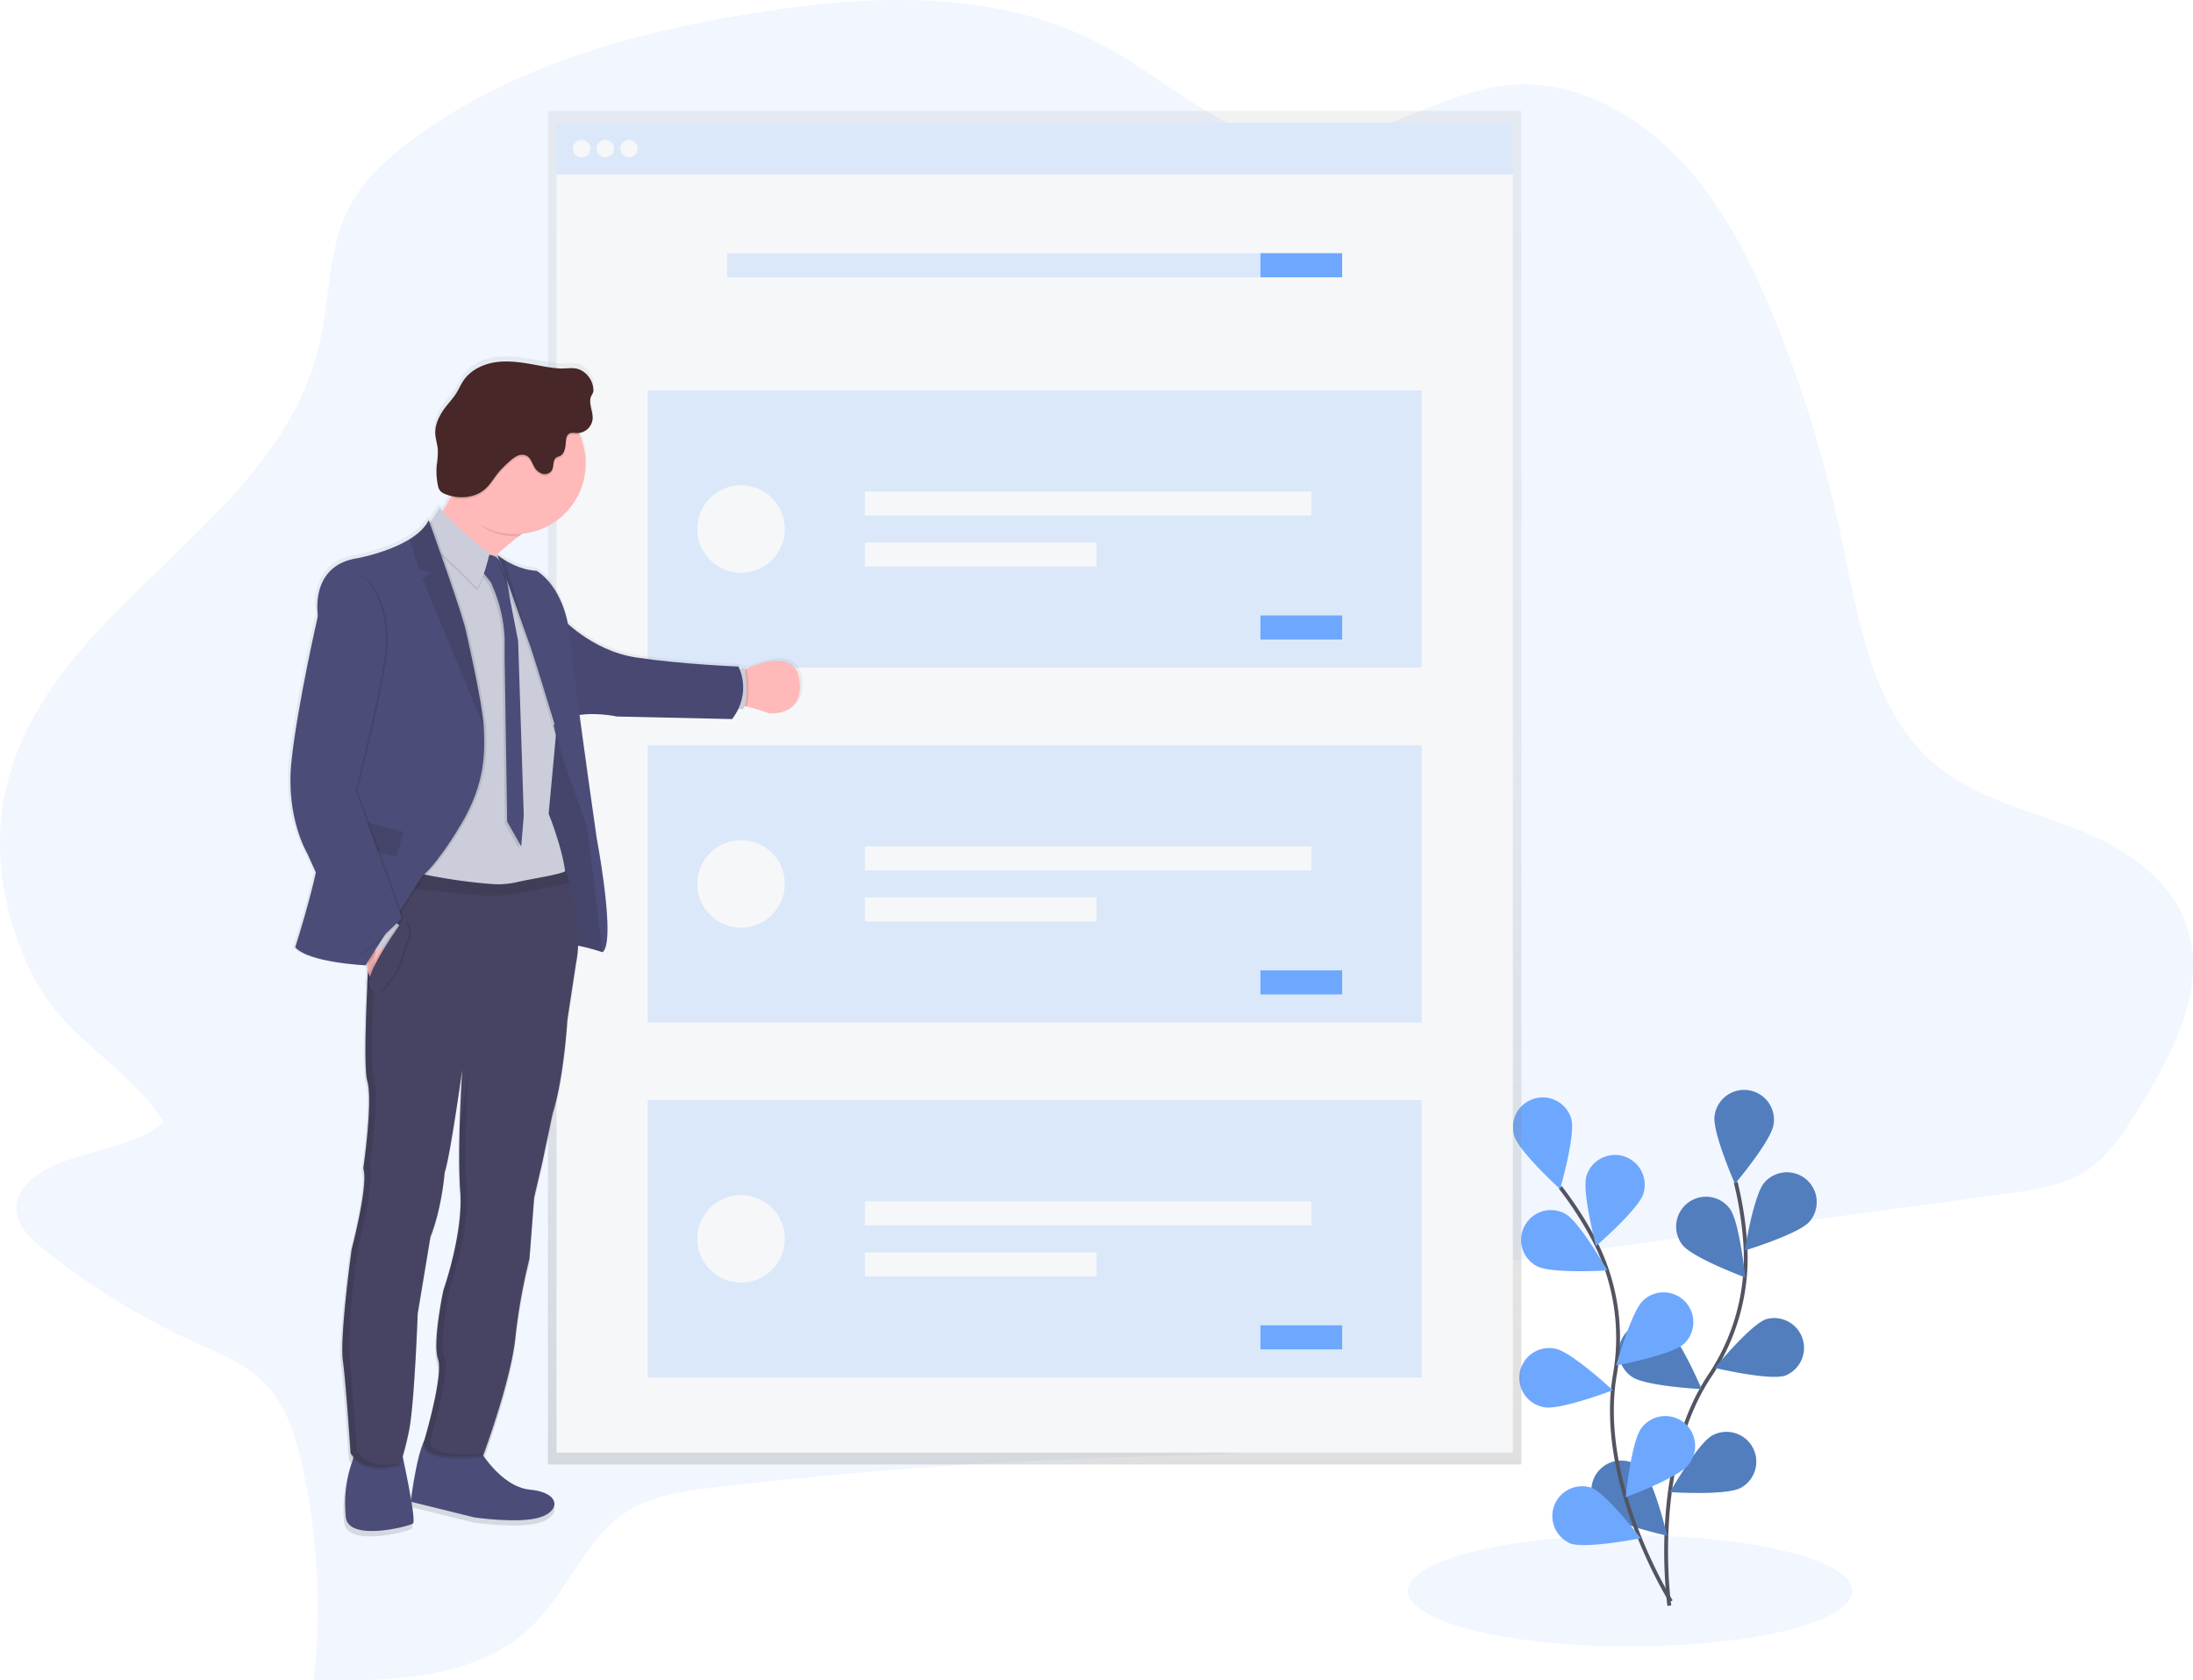 <svg id="70bb2b30-be60-4de4-9e4b-86e23973444e" data-name="Layer 1" xmlns="http://www.w3.org/2000/svg" xmlns:xlink="http://www.w3.org/1999/xlink" width="1143.11" height="875.78" viewBox="0 0 1143.11 875.78"><defs><linearGradient id="e5da6213-051c-4da8-b1b3-926fff123e76" x1="539.33" y1="763.29" x2="539.33" y2="57.83" gradientUnits="userSpaceOnUse"><stop offset="0" stop-color="gray" stop-opacity="0.25"/><stop offset="0.54" stop-color="gray" stop-opacity="0.12"/><stop offset="1" stop-color="gray" stop-opacity="0.1"/></linearGradient><linearGradient id="052f7d93-657d-41ac-9ec0-ae0276bba283" x1="1034.54" y1="812.84" x2="1034.54" y2="197.81" gradientTransform="matrix(-1, 0, 0, 1, 1347.17, 0)" xlink:href="#e5da6213-051c-4da8-b1b3-926fff123e76"/></defs><title>onboarding</title><ellipse cx="849.67" cy="829.19" rx="115.8" ry="28.95" fill="#6EA8FE" opacity="0.1"/><path d="M63.7,616.77c-13.1,4.49-29,13.65-26.32,28.21,1.34,7.38,7.32,12.85,13,17.47a368.3,368.3,0,0,0,79.36,49.15c13.57,6.16,28,11.81,38.25,23.17s15,27.24,18.33,42.55a345.86,345.86,0,0,1,5.72,110.41c40.91.78,86.21-.14,115.16-29.61,17.33-17.65,26.62-43.83,47-57.49,13.59-9.11,30.34-11.37,46.52-13.27q114.87-13.43,230.93-16.26c32.42-.79,65.55-1.07,95.82-12.37s57.75-36,63.9-69.49c.95-5.16,1.57-10.85,5.1-14.45,3.15-3.23,7.87-4,12.28-4.57l265.89-36c14.56-2,29.63-4.13,41.89-12.36,11.86-8,19.86-20.78,27.51-33.24,17.53-28.52,35.72-63,23.58-95.61-9.71-26.06-35.81-41.07-60.75-50.39s-51.79-15.87-72.06-34.14c-30.84-27.8-37.68-73.95-46.37-115.36a675.43,675.43,0,0,0-33-109.89C943,151.89,927.85,121,905.27,96.61S851.62,54.93,820,56.17C778.7,57.81,742.37,90,701,86c-34.94-3.35-63.37-31.35-94.83-48.77C550.32,6.28,484.4,9,423.29,18.65c-64.8,10.21-130,28.08-182.5,68.27-12,9.2-23.48,19.82-30.53,33.66-10.8,21.23-9.87,47.1-15.28,70.69-21.8,95-138.68,134.63-162.71,228.94C23.73,453.69,30.05,490,45.72,520.94c16.85,33.31,50.7,47.51,68.05,76.1C102.17,607.63,79.06,611.5,63.7,616.77Z" transform="translate(-28.45 -12.11)" fill="#6EA8FE" opacity="0.1"/><path d="M898.6,849s-10.48-72.2,21-119.72a110.5,110.5,0,0,0,18.68-67.38,185.42,185.42,0,0,0-5.1-33.61" transform="translate(-28.45 -12.11)" fill="none" stroke="#535461" stroke-miterlimit="10" stroke-width="2"/><path d="M952.92,598.2c-1.21,8.49-20.11,30.91-20.11,30.91S921,602.28,922.18,593.79a15.53,15.53,0,1,1,30.74,4.41Z" transform="translate(-28.45 -12.11)" fill="#6EA8FE"/><path d="M971.6,648.87c-5.64,6.46-33.69,15-33.69,15s4.64-29,10.27-35.42a15.53,15.53,0,1,1,23.42,20.41Z" transform="translate(-28.45 -12.11)" fill="#6EA8FE"/><path d="M959,729.07c-8.13,2.74-36.66-4-36.66-4s18.62-22.66,26.75-25.39A15.53,15.53,0,0,1,959,729.07Z" transform="translate(-28.45 -12.11)" fill="#6EA8FE"/><path d="M935.76,787.61c-7.55,4.07-36.81,2.2-36.81,2.2s14.52-25.47,22.07-29.54a15.53,15.53,0,0,1,14.74,27.34Z" transform="translate(-28.45 -12.11)" fill="#6EA8FE"/><path d="M905.4,660.9c5.24,6.79,32.74,17,32.74,17s-2.92-29.18-8.16-36a15.53,15.53,0,0,0-24.58,19Z" transform="translate(-28.45 -12.11)" fill="#6EA8FE"/><path d="M879.12,729.7c7,4.91,36.31,6.41,36.31,6.41s-11.5-27-18.54-31.88a15.53,15.53,0,1,0-17.77,25.47Z" transform="translate(-28.45 -12.11)" fill="#6EA8FE"/><path d="M862.75,800.08c6.1,6,34.71,12.45,34.71,12.45S890.68,784,884.57,778a15.53,15.53,0,1,0-21.82,22.1Z" transform="translate(-28.45 -12.11)" fill="#6EA8FE"/><path d="M952.92,598.2c-1.21,8.49-20.11,30.91-20.11,30.91S921,602.28,922.18,593.79a15.53,15.53,0,1,1,30.74,4.41Z" transform="translate(-28.45 -12.11)" opacity="0.25"/><path d="M971.6,648.87c-5.64,6.46-33.69,15-33.69,15s4.64-29,10.27-35.42a15.53,15.53,0,1,1,23.42,20.41Z" transform="translate(-28.45 -12.11)" opacity="0.25"/><path d="M959,729.07c-8.13,2.74-36.66-4-36.66-4s18.62-22.66,26.75-25.39A15.53,15.53,0,0,1,959,729.07Z" transform="translate(-28.45 -12.11)" opacity="0.25"/><path d="M935.76,787.61c-7.55,4.07-36.81,2.2-36.81,2.2s14.52-25.47,22.07-29.54a15.53,15.53,0,0,1,14.74,27.34Z" transform="translate(-28.45 -12.11)" opacity="0.25"/><path d="M905.4,660.9c5.24,6.79,32.74,17,32.74,17s-2.92-29.18-8.16-36a15.53,15.53,0,0,0-24.58,19Z" transform="translate(-28.45 -12.11)" opacity="0.25"/><path d="M879.12,729.7c7,4.91,36.31,6.41,36.31,6.41s-11.5-27-18.54-31.88a15.53,15.53,0,1,0-17.77,25.47Z" transform="translate(-28.45 -12.11)" opacity="0.25"/><path d="M862.75,800.08c6.1,6,34.71,12.45,34.71,12.45S890.68,784,884.57,778a15.53,15.53,0,1,0-21.82,22.1Z" transform="translate(-28.45 -12.11)" opacity="0.25"/><path d="M899.46,846.71s-38.84-61.76-29.27-118A110.5,110.5,0,0,0,860,659.56a185.49,185.49,0,0,0-18.29-28.66" transform="translate(-28.45 -12.11)" fill="none" stroke="#535461" stroke-miterlimit="10" stroke-width="2"/><path d="M847.51,595.43c2.32,8.26-5.87,36.41-5.87,36.41s-21.7-19.72-24-28a15.53,15.53,0,1,1,29.9-8.44Z" transform="translate(-28.45 -12.11)" fill="#6EA8FE"/><path d="M885.11,634.19c-2.53,8.19-24.71,27.37-24.71,27.37s-7.5-28.34-5-36.54a15.53,15.53,0,0,1,29.68,9.17Z" transform="translate(-28.45 -12.11)" fill="#6EA8FE"/><path d="M906.07,712.63c-6.32,5.79-35.15,11.15-35.15,11.15s7.84-28.25,14.16-34a15.53,15.53,0,0,1,21,22.9Z" transform="translate(-28.45 -12.11)" fill="#6EA8FE"/><path d="M908.57,775.55c-5.25,6.78-32.76,16.93-32.76,16.93s3-29.17,8.2-36a15.53,15.53,0,1,1,24.56,19Z" transform="translate(-28.45 -12.11)" fill="#6EA8FE"/><path d="M829.47,672c7.54,4.09,36.8,2.26,36.8,2.26s-14.48-25.49-22-29.57A15.53,15.53,0,1,0,829.47,672Z" transform="translate(-28.45 -12.11)" fill="#6EA8FE"/><path d="M833.32,745.56c8.42,1.64,35.8-8.85,35.8-8.85s-21.45-20-29.87-21.63a15.53,15.53,0,1,0-5.93,30.48Z" transform="translate(-28.45 -12.11)" fill="#6EA8FE"/><path d="M846.87,816.54c8,3,36.78-2.69,36.78-2.69s-17.76-23.32-25.78-26.36a15.53,15.53,0,0,0-11,29Z" transform="translate(-28.45 -12.11)" fill="#6EA8FE"/><polygon points="285.63 57.83 285.63 85.21 285.63 763.29 793.03 763.29 793.03 85.21 793.03 57.83 285.63 57.83" fill="url(#e5da6213-051c-4da8-b1b3-926fff123e76)"/><rect x="290.08" y="64.02" width="498.5" height="26.89" fill="#f6f7f9"/><g opacity="0.2"><rect x="290.08" y="64.02" width="498.5" height="26.89" fill="#6EA8FE"/></g><rect x="290.08" y="90.91" width="498.5" height="666.19" fill="#f6f7f9"/><circle cx="303.19" cy="77.47" r="4.56" fill="#f6f7f9"/><circle cx="315.55" cy="77.47" r="4.56" fill="#f6f7f9"/><circle cx="327.91" cy="77.47" r="4.56" fill="#f6f7f9"/><g opacity="0.2"><rect x="379.05" y="131.98" width="320.55" height="12.55" fill="#6EA8FE"/></g><rect x="657.01" y="131.98" width="42.59" height="12.55" fill="#6EA8FE"/><g opacity="0.2"><rect x="337.61" y="203.47" width="403.44" height="144.49" fill="#6EA8FE"/></g><rect x="450.83" y="256.13" width="232.71" height="12.55" fill="#f6f7f9"/><rect x="450.83" y="282.75" width="120.73" height="12.55" fill="#f6f7f9"/><rect x="657.01" y="320.77" width="42.59" height="12.55" fill="#6EA8FE"/><circle cx="386.28" cy="275.71" r="22.81" fill="#f6f7f9"/><g opacity="0.2"><rect x="337.61" y="388.46" width="403.44" height="144.49" fill="#6EA8FE"/></g><rect x="450.83" y="441.12" width="232.71" height="12.55" fill="#f6f7f9"/><rect x="450.83" y="467.74" width="120.73" height="12.55" fill="#f6f7f9"/><rect x="657.01" y="505.76" width="42.59" height="12.55" fill="#6EA8FE"/><circle cx="386.28" cy="460.7" r="22.81" fill="#f6f7f9"/><g opacity="0.2"><rect x="337.61" y="573.45" width="403.44" height="144.49" fill="#6EA8FE"/></g><rect x="450.83" y="626.11" width="232.71" height="12.55" fill="#f6f7f9"/><rect x="450.83" y="652.73" width="120.73" height="12.55" fill="#f6f7f9"/><rect x="657.01" y="690.75" width="42.59" height="12.55" fill="#6EA8FE"/><circle cx="386.28" cy="645.69" r="22.81" fill="#f6f7f9"/><path d="M192,466.51c-3.87,17.61-10.85,39.31-10.85,39.31,6.9,8.05,37,9.49,37,9.49l.05-.06.47,0c.21,1.11.45,2.18.74,3.2q-.08,1.51-.15,3.06a8.35,8.35,0,0,0-.43,3.76,8.52,8.52,0,0,0,.22.84c-.72,15.94-1.23,32.94-.79,42.76a41.15,41.15,0,0,0,.85,8.28,29.81,29.81,0,0,1,.88,6.35c.49,14.37-3,38.51-3,38.51s.09.33.14.5c-.06.41-.1.65-.1.65a11.39,11.39,0,0,1,.51,3c.26,12.12-6.69,38.49-6.69,38.49s-5.62,40.55-4.82,56a35.62,35.62,0,0,0,.27,3.69c1.72,12.85,4,48.73,4,48.73a16.12,16.12,0,0,0,1.31,1.69c-.2.8-.44,1.61-.7,2.41a67.6,67.6,0,0,0-3.35,25.12c.07,1,.15,2.09.25,3.19,1.15,13.24,33.18,5,35.29,3.46.72-.53.21-5.33-.78-11.42l33,8.15s23.4,3.46,34.53,0,10.74-13-5.18-14.57c-11.15-1.08-20-11.46-24.37-17.59,1.69-4.61,14.36-39.6,16.69-61.26a306.66,306.66,0,0,1,7.39-41.52l2.49-32.23,4.42-19,5.27-25.12c5.95-18.42,7.77-49.21,7.77-49.21l4.6-30.21A58.48,58.48,0,0,0,330,505a111.68,111.68,0,0,1,12.75,3.41c7.2-5.6-3-59.56-3-59.56s-4.91-34.08-9.07-65.15c9.53-1.43,19.86.81,19.86.81l60.43,1.33a30.71,30.71,0,0,0,3.24-5.28h2.59a5.55,5.55,0,0,0,.75-1.46l1.07.2a89.37,89.37,0,0,1,11.56,3.51s19.06,2.3,16.18-17.69c-2.14-14.9-19.1-9.49-27.58-5.79l-1.07.49c-.08-.56-.13-.88-.13-.88l-2.73.5a13.2,13.2,0,0,0-.57-1.22s-29.64-1.15-53.67-4.75c-17.09-2.56-30-12.33-36.07-17.75-4.21-21.37-16.44-27.86-16.44-27.86-6.79-.34-12.91-3.33-16.67-5.64a35.23,35.23,0,0,1-3.9-2.7l-.66.38-.08-.07c4.07-3.78,8.29-7.25,12-10.16l1.67-1.29a37.07,37.07,0,0,0,30.28-51.91c-.16-.36-.35-.72-.52-1.07a8.32,8.32,0,0,0,7.34-7.23c.37-4.19-2.52-8.65-.63-12.41a12.06,12.06,0,0,0,.9-1.75,4.73,4.73,0,0,0,.14-1.76,12.39,12.39,0,0,0-5-9c-4.29-3.11-8.1-1.53-12.79-1.8-5.42-.31-10.79-1.62-16.13-2.5-6.13-1-12.41-1.68-18.53-.61s-12.11,4.07-15.66,9.17c-1.52,2.18-2.55,4.67-4,6.92-1.63,2.6-3.74,4.85-5.61,7.27-3.15,4.07-5.7,8.95-5.45,14.09.14,2.91,1.17,5.71,1.37,8.62a52.49,52.49,0,0,1-.6,8.1,35.46,35.46,0,0,0,.59,10.33,6.4,6.4,0,0,0,1.18,2.94,6.27,6.27,0,0,0,2.6,1.67,23.23,23.23,0,0,0,3.19,1,45.69,45.69,0,0,1-4.47,8.05l-1.62-1.68-4.38,6.84-.17-.46c-.21.43-.45.84-.7,1.25l-.45-1.25c-1.94,3.89-5.57,7.14-9.81,9.82-11.46,7.2-27.45,10.18-27.45,10.18-25.76,3.74-21,30.35-21,30.35s-10.93,47.48-14,76.83,8.34,48.05,8.34,48.05Zm122.85-86.78c1,3.27,1.88,6.37,2.63,9.08L317,389C316.45,386.49,315.7,383.27,314.88,379.73Zm-28.34-79.67-.14.09.13-.13ZM242.08,796.19c-1.26-7.53-3.14-16.62-4.3-22.05.82-2.67,1.91-6.75,3.19-12.82,2.88-13.61,4.6-61.77,4.6-61.77l6.72-40.46c6.14-15.54,7.48-34,7.48-34,2.47-6.52,8.18-46.43,9.09-52.84-.26,4.43-.88,15.65-1.21,28.11,0,.11,0,.23,0,.34-.25,9.41-.32,19.5,0,27.87v0c.09,2.35.21,4.58.37,6.64.05.53.08,1.08.1,1.62.72,21.7-9,49-9,49s-4.33,20.24-3.69,31.55a20.82,20.82,0,0,0,.86,6,10.61,10.61,0,0,1,.49,2.78c.18,10.82-6.21,33.53-7.84,39.1C245.38,772.6,242.73,791.31,242.08,796.19Z" transform="translate(-28.45 -12.11)" fill="url(#052f7d93-657d-41ac-9ec0-ae0276bba283)"/><path d="M277.73,766.66s11.22,20.34,27,21.86,16.16,11,5.13,14.45-34.22,0-34.22,0l-33.08-8.17s4-32.7,9.31-34.41S277.73,766.66,277.73,766.66Z" transform="translate(-28.45 -12.11)" fill="#4c4c78"/><path d="M237.42,767s8.37,37.64,6.28,39.17-33.84,9.69-35-3.43c-.1-1.09-.18-2.15-.24-3.16a66.64,66.64,0,0,1,3.32-24.9,20.63,20.63,0,0,0,1.29-7.68C212.52,761.72,237.42,767,237.42,767Z" transform="translate(-28.45 -12.11)" fill="#4c4c78"/><path d="M247.79,290.47s25.66,63,21.1,42.8c-3-13.42,16.51-31.23,30-41.7,6.87-5.34,12.19-8.77,12.19-8.77s-48.2-56.18-44.78-31.94a36.5,36.5,0,0,1-2.63,19.56A51.28,51.28,0,0,1,247.79,290.47Z" transform="translate(-28.45 -12.11)" fill="#ffb9b9"/><path d="M411.77,380a14.75,14.75,0,0,1,5.87.37,86.62,86.62,0,0,1,11.45,3.48s18.9,2.28,16-17.53c-2.12-14.78-18.92-9.42-27.33-5.74-2.86,1.25-4.76,2.31-4.76,2.31Z" transform="translate(-28.45 -12.11)" fill="#ffb9b9"/><path d="M411.77,380a14.75,14.75,0,0,1,5.87.37c2.05-5.19.49-17.48.16-19.79-2.86,1.25-4.76,2.31-4.76,2.31Z" transform="translate(-28.45 -12.11)" opacity="0.1"/><path d="M411.67,361.13l4.94-.91s2.54,17-.77,21.44h-5.69Z" transform="translate(-28.45 -12.11)" fill="#cbcdda"/><path d="M312.52,392.12s15.12-9,16.92,2.37,4.19,30.9,4.19,30.9l4.18,24.81,5.42,49.72-.76,8.46S326.4,503,322.6,504.86,315.75,484,315.75,484l-6.27-23.58-1-50Z" transform="translate(-28.45 -12.11)" fill="#4c4c78"/><path d="M312.52,392.12s15.12-9,16.92,2.37,4.19,30.9,4.19,30.9l4.18,24.81,5.42,49.72-.76,8.46S326.4,503,322.6,504.86,315.75,484,315.75,484l-6.27-23.58-1-50Z" transform="translate(-28.45 -12.11)" opacity="0.1"/><path d="M320.65,333.56s15.69,17.68,39.5,21.25,53.19,4.7,53.19,4.7,7.41,13.26-3.28,27.38l-59.89-1.32s-13.26-2.88-23.53,0Z" transform="translate(-28.45 -12.11)" fill="#4c4c78"/><path d="M320.65,333.56s15.69,17.68,39.5,21.25,53.19,4.7,53.19,4.7,7.41,13.26-3.28,27.38l-59.89-1.32s-13.26-2.88-23.53,0Z" transform="translate(-28.45 -12.11)" opacity="0.05"/><path d="M450.84,406.14" transform="translate(-28.45 -12.11)" fill="none" stroke="blue" stroke-miterlimit="10"/><path d="M266.23,269.87c5.85,12.51,16,21.74,30.76,21.74.65,0,1.28,0,1.92,0,6.87-5.34,12.19-8.77,12.19-8.77s-48.2-56.18-44.78-31.94C267.37,258.27,268.58,264.3,266.23,269.87Z" transform="translate(-28.45 -12.11)" opacity="0.1"/><path d="M260.25,253.73A36.74,36.74,0,1,0,297,217,36.66,36.66,0,0,0,260.25,253.73Z" transform="translate(-28.45 -12.11)" fill="#ffb9b9"/><path d="M237.8,478.24s81.94,7.23,85-3.23-8.36-38.78-8.36-38.78l3.66-39.55.14-1.52S308,352.38,308.34,349c.35-3.07-16.53-39-20-46.31l-.63-1.32-.65.38-.28.17-4,2.34-15.87-3.74-19.1-10L246,399.92Z" transform="translate(-28.45 -12.11)" fill="#cbcdda"/><path d="M280.39,302.66s5.61-1.52,7.8,4.09a57.66,57.66,0,0,0,3,7l2.19,13,4,20.53,2.94,91L299,454.48l-7.32-13-1.33-85v-10.6a76.71,76.71,0,0,0-6.1-26.56l-1-2.39-6.37-8.17Z" transform="translate(-28.45 -12.11)" opacity="0.1"/><path d="M281.53,301.52s5.61-1.52,7.8,4.09a57.66,57.66,0,0,0,3,7l2.19,13,4,20.53,2.95,91-1.34,16.16-7.32-13-1.33-85v-10.6a76.7,76.7,0,0,0-6.09-26.56l-1-2.39L278,307.61Z" transform="translate(-28.45 -12.11)" fill="#4c4c78"/><path d="M257.58,278s19.39,20.54,26.23,23c0,0-3.42,15.59-6.84,18.63,0,0-20.35-20.75-24-22.43l-3-7.39Z" transform="translate(-28.45 -12.11)" opacity="0.1"/><path d="M257.58,276.9s19.39,20.54,26.23,23c0,0-3.42,15.59-6.84,18.63,0,0-20.35-20.75-24-22.43l-3-7.39Z" transform="translate(-28.45 -12.11)" fill="#cbcdda"/><path d="M286.58,301.35l.2.53L293,318.54,304.1,350s.11.32.3.92c1.84,5.72,11.74,36.77,13.69,45.8l.14-1.52S308,352.38,308.34,349c.35-3.07-16.53-39-20-46.31-.55-.38-1-.7-1.28-.94Z" transform="translate(-28.45 -12.11)" opacity="0.1"/><path d="M287.71,301.33l6.42,17.21L305.24,350s.11.32.3.92c1.95,6.1,13.06,40.9,14,47.27,1,7,15,44.78,15,44.78l8,65.45c7.13-5.56-3-59-3-59s-11.41-79.28-14.11-105.65S308.1,309.6,308.1,309.6c-6.73-.34-12.79-3.3-16.52-5.59A35.28,35.28,0,0,1,287.71,301.33Z" transform="translate(-28.45 -12.11)" fill="#4c4c78"/><path d="M207.2,722.36c1.71,12.74,4,48.3,4,48.3,8,12,25.67,5.51,25.67,5.51s1.89-3.62,4.74-17.12,4.57-61.22,4.57-61.22l6.66-40.11c6.08-15.4,7.41-33.65,7.41-33.65,2.66-7,9.13-53.24,9.13-53.24s-2.67,41.45-1,63.31-8.74,51.34-8.74,51.34-5.9,27.57-2.85,36.12-7.61,43.92-7.61,43.92c.95,10.27,31.18,6.08,31.18,6.08s14.26-38.21,16.73-61.22a303.86,303.86,0,0,1,7.33-41.16l2.46-31.94,4.38-18.82,5.23-24.9c5.89-18.26,7.7-48.77,7.7-48.77l4.56-29.94c3-14.81-.87-32.17-3.47-41.29-1.12-3.93-2-6.34-2-6.34-2.62,1.86-17.62,4-25.38,5.81a44.16,44.16,0,0,1-13,1A288.83,288.83,0,0,1,227,463.44l-2-.6-.4,3.42-.94,8.16L222,488.89s-5.14,77.19-2.1,87.65-2.09,45.59-2.09,45.59c2.85,8.34-6.08,42.24-6.08,42.24S205.49,709.63,207.2,722.36Z" transform="translate(-28.45 -12.11)" opacity="0.1"/><path d="M207.2,721.22c1.71,12.74,4,48.3,4,48.3,8,12,25.67,5.51,25.67,5.51s1.89-3.62,4.74-17.12,4.57-61.22,4.57-61.22l6.66-40.11c6.08-15.4,7.41-33.65,7.41-33.65,2.66-7,9.13-53.24,9.13-53.24s-2.67,41.45-1,63.31-8.74,51.34-8.74,51.34-5.9,27.57-2.85,36.12-7.61,43.92-7.61,43.92c.95,10.27,31.18,6.08,31.18,6.08s14.26-38.21,16.73-61.22a303.86,303.86,0,0,1,7.33-41.16l2.46-31.94,4.38-18.82,5.23-24.9c5.89-18.26,7.7-48.77,7.7-48.77l4.56-29.95c3-14.8-.87-32.16-3.47-41.28-1.12-3.93-2-6.34-2-6.34-2.62,1.86-17.62,4-25.38,5.81a44.16,44.16,0,0,1-13,1A288.83,288.83,0,0,1,227,462.3l-2-.6-.4,3.42-.94,8.16L222,487.75s-5.14,77.19-2.1,87.65S217.84,621,217.84,621c2.85,8.34-6.08,42.24-6.08,42.24S205.49,708.49,207.2,721.22Z" transform="translate(-28.45 -12.11)" fill="#474463"/><path d="M260.25,253.73A36.66,36.66,0,0,0,265.12,272c5.72,1,11.81-.1,16.14-3.89,2.93-2.58,4.82-6.11,7.34-9.1a53.49,53.49,0,0,1,5.25-5.18,16.26,16.26,0,0,1,4.14-3,5.62,5.62,0,0,1,5-.06c2,1.13,2.72,3.64,3.86,5.65a7.54,7.54,0,0,0,4.21,3.67,4.46,4.46,0,0,0,5-1.71c1.24-2.14.33-5.48,2.42-6.78a12.6,12.6,0,0,1,1.7-.69c2.69-1.22,3-4.83,3.22-7.77.12-1.45.43-3.09,1.65-3.87s2.81-.39,4.26-.35a6,6,0,0,0,1.28-.11,36.74,36.74,0,0,0-70.33,14.89Z" transform="translate(-28.45 -12.11)" opacity="0.1"/><path d="M332.79,206a12.2,12.2,0,0,1,4.95,8.88,4.67,4.67,0,0,1-.13,1.75,13,13,0,0,1-.89,1.74c-1.88,3.72,1,8.14.62,12.3a8.18,8.18,0,0,1-8,7.18c-1.45,0-3-.43-4.26.35s-1.53,2.42-1.65,3.87c-.23,2.95-.53,6.56-3.22,7.77a14.11,14.11,0,0,0-1.7.7c-2.09,1.3-1.17,4.65-2.42,6.77a4.45,4.45,0,0,1-5,1.72,7.58,7.58,0,0,1-4.21-3.67c-1.15-2-1.84-4.52-3.86-5.65a5.65,5.65,0,0,0-5,.05,16.3,16.3,0,0,0-4.14,3,54.63,54.63,0,0,0-5.25,5.18c-2.52,3-4.41,6.52-7.35,9.1-5.52,4.85-14,5.33-20.8,2.57a6.36,6.36,0,0,1-2.58-1.65A6.46,6.46,0,0,1,256.7,265a35.54,35.54,0,0,1-.59-10.24,51.68,51.68,0,0,0,.6-8c-.19-2.88-1.22-5.66-1.36-8.54-.25-5.09,2.28-9.93,5.4-14,1.86-2.4,3.95-4.63,5.56-7.2,1.4-2.23,2.42-4.7,3.93-6.86,3.52-5,9.46-8,15.52-9.09s12.29-.4,18.37.6c5.29.88,10.61,2.17,16,2.48C324.76,204.43,328.54,202.86,332.79,206Z" transform="translate(-28.45 -12.11)" fill="#472727"/><path d="M287.71,301.33l6.42,17.21L305.24,350s.11.32.3.92l0,0-14-46.91A35.28,35.28,0,0,1,287.71,301.33Z" transform="translate(-28.45 -12.11)" opacity="0.1"/><path d="M218.32,498.21s-.67,20.81,4.94,26l14.92-28.14L225.64,490Z" transform="translate(-28.45 -12.11)" fill="#ffb9b9"/><path d="M183.48,505.81c6.85,8,36.64,9.41,36.64,9.41l29.53-46.48s7-4.85,20.09-26.67,12.69-38.64,12-51.19-9-48.63-9-48.63c-1.27-8.12-19.66-59-19.66-59-1.93,3.86-5.52,7.07-9.73,9.73C232,300.09,216.13,303,216.13,303c-25.53,3.71-20.82,30.09-20.82,30.09S195,435.66,196.6,447.92,183.48,505.81,183.48,505.81Z" transform="translate(-28.45 -12.11)" opacity="0.1"/><polygon points="189.49 490.09 190.34 497.69 200.71 493.89 208.31 482.39 202.61 477.92 189.49 490.09" fill="#cbcdda"/><path d="M218.3,472.73l5.42.55L276,478.5a84.69,84.69,0,0,0,25.12-1.23l24.23-4.85c-1.12-3.93-2-6.34-2-6.34-2.62,1.86-17.62,4-25.38,5.81a44.16,44.16,0,0,1-13,1A288.83,288.83,0,0,1,227,462.3l-2.36,2.82Z" transform="translate(-28.45 -12.11)" opacity="0.1"/><g opacity="0.1"><path d="M322.75,466.37a5.45,5.45,0,0,0,.51-.29l.05.14Z" transform="translate(-28.45 -12.11)"/><path d="M211.71,663.23s8.94-33.9,6.08-42.24c0,0,5.14-35.13,2.09-45.59s2.1-87.65,2.1-87.65l1.69-14.47,1-8.16.4-3.42s.68.22,2,.6l1.21.36L228,464l-.95,8.16-1.69,14.47s-5.13,77.18-2.1,87.65-2.08,45.59-2.08,45.59c2.85,8.34-6.08,42.24-6.08,42.24s-6.28,45.26-4.57,58,4,48.29,4,48.29c5.83,8.76,16.84,7.66,22.34,6.43-.06.15-.1.23-.1.23s-17.68,6.46-25.67-5.51c0,0-2.28-35.56-4-48.3S211.71,663.23,211.71,663.23Z" transform="translate(-28.45 -12.11)"/><path d="M256.77,720.46c-3-8.55,2.86-36.12,2.86-36.12s10.44-29.47,8.73-51.34c-.71-9.11-.66-21.61-.36-33.1,2.43-14.8,4.74-31.35,4.74-31.35s-2.67,41.44-.95,63.31-8.74,51.34-8.74,51.34-5.9,27.57-2.85,36.12-7.61,43.92-7.61,43.92c.76,8.23,20.3,7.18,28,6.43l-.29.79s-30.23,4.19-31.17-6.08C249.17,764.38,259.81,729,256.77,720.46Z" transform="translate(-28.45 -12.11)"/></g><path d="M182.34,505.81c6.85,8,36.64,9.41,36.64,9.41l29.52-46.48s7-4.85,20.1-26.67,12.69-38.64,12-51.19-9-48.63-9-48.63c-1.27-8.12-19.66-59-19.66-59-1.93,3.86-5.52,7.07-9.73,9.73C230.85,300.09,215,303,215,303c-25.53,3.71-20.82,30.09-20.82,30.09s-.28,102.53,1.29,114.79S182.34,505.81,182.34,505.81Z" transform="translate(-28.45 -12.11)" fill="#4c4c78"/><path d="M246.5,308.46l6.42,2.42-4.28,3,31.92,77c-.74-12.55-9-48.63-9-48.63-1.27-8.12-19.66-59-19.66-59-1.93,3.86-5.52,7.07-9.73,9.73Z" transform="translate(-28.45 -12.11)" opacity="0.1"/><polygon points="210.36 433.52 177.7 425.11 173.42 438.37 206.79 446.5 210.36 433.52" opacity="0.1"/><path d="M220.12,313.88s14.83,14,9.27,45.06-14.54,64.88-14.54,64.88L239,490.7s-16.83,17.54-25.1,19.67l-24.1-53.47s-11.26-18.54-8.27-47.62,13.83-76.15,13.83-76.15S195.31,304.47,220.12,313.88Z" transform="translate(-28.45 -12.11)" opacity="0.1"/><path d="M219,313.88s14.83,14,9.27,45.06-14.54,64.88-14.54,64.88L237.8,490.7S221,508.24,212.71,510.37l-24.1-53.47s-11.26-18.54-8.27-47.62,13.83-76.15,13.83-76.15S194.17,304.47,219,313.88Z" transform="translate(-28.45 -12.11)" fill="#4c4c78"/><path d="M237,492.12s-18.82,26-17.39,33,6.94,3.23,6.94,3.23L234,518.17l6.66-19S240,491,237,492.12Z" transform="translate(-28.45 -12.11)" opacity="0.1"/><path d="M239.33,492.12s-18.83,26-17.4,33,6.94,3.23,6.94,3.23l7.41-10.17,6.66-19S242.29,491,239.33,492.12Z" transform="translate(-28.45 -12.11)" opacity="0.1"/><path d="M238.18,492.12s-18.82,26-17.39,33,6.94,3.23,6.94,3.23l7.41-10.17,6.66-19S241.15,491,238.18,492.12Z" transform="translate(-28.45 -12.11)" fill="#474463"/></svg>